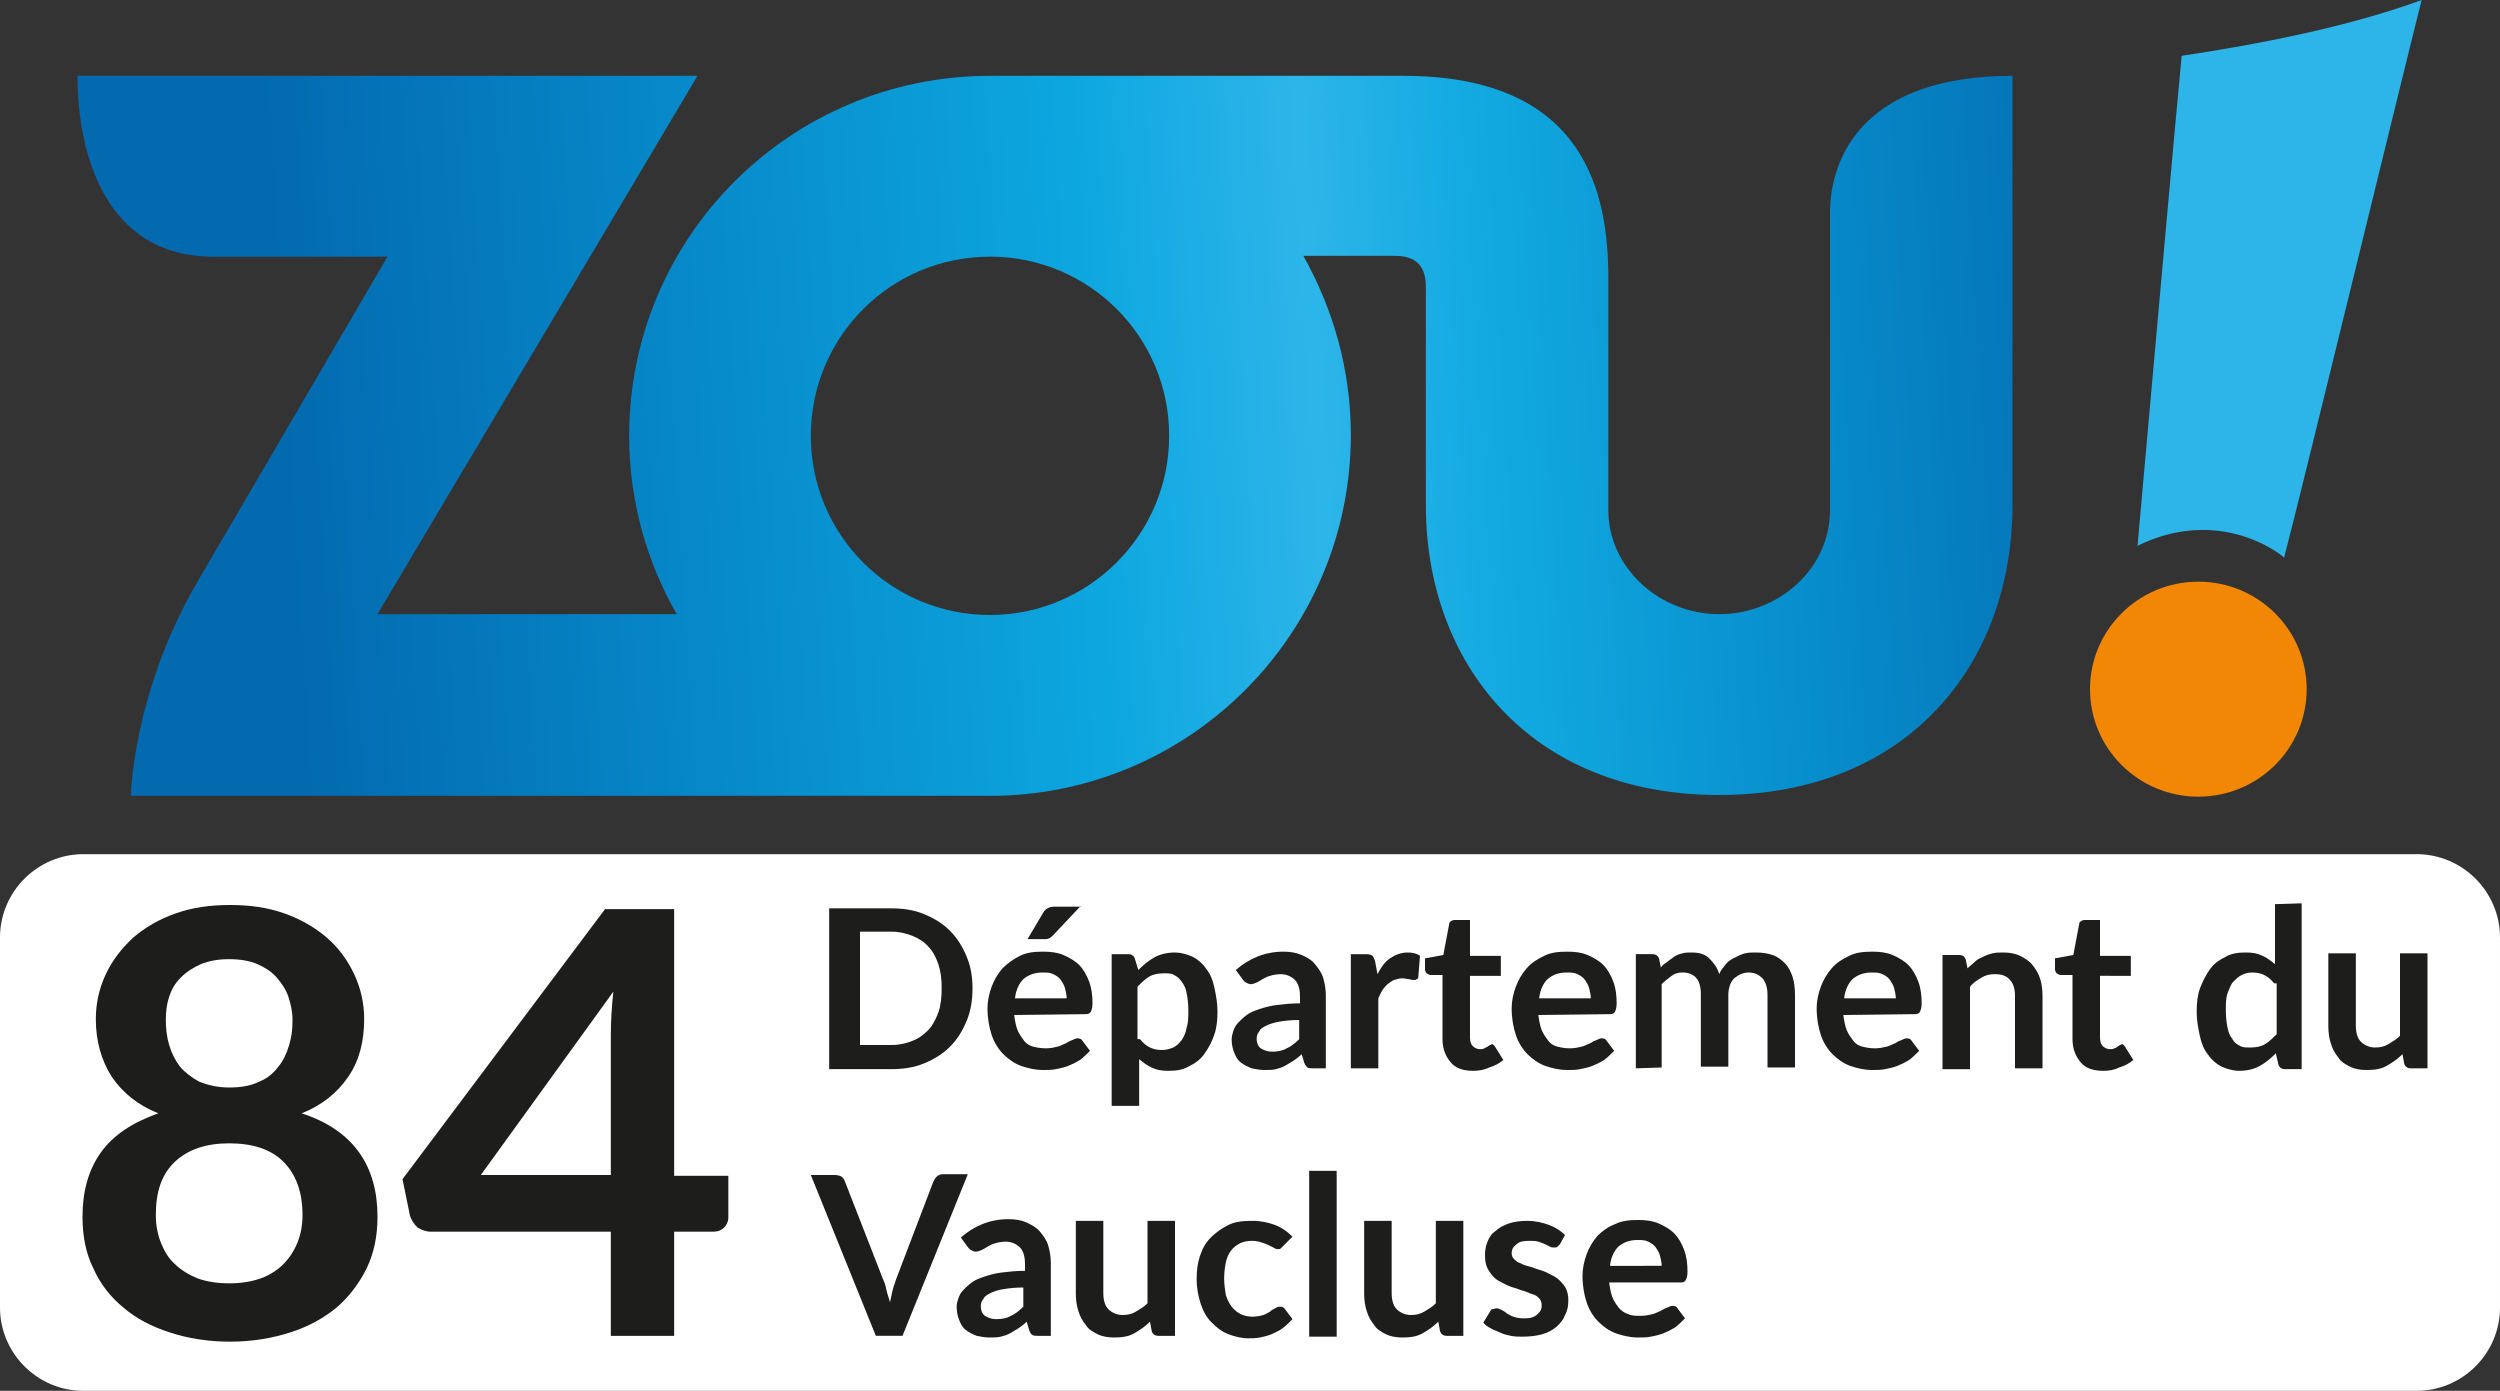 <?xml version="1.0" encoding="utf-8"?>
<!-- Generator: Adobe Illustrator 26.2.0, SVG Export Plug-In . SVG Version: 6.00 Build 0)  -->
<svg version="1.1" id="Calque_1" xmlns="http://www.w3.org/2000/svg" xmlns:xlink="http://www.w3.org/1999/xlink" x="0px" y="0px"
	 viewBox="0 0 300 166.9" style="enable-background:new 0 0 300 166.9;" xml:space="preserve">
<rect x="0" y="0" width="300" height="166.9" fill="#333333" stroke="none"/>
<style type="text/css">
	.st0{fill:#FFFFFF;}
	.st1{enable-background:new    ;}
	.st2{fill:#1D1D1B;}
	.st3{fill:#2DB5E9;}
	.st4{fill:url(#j_00000161632708838734369910000008733800607976619952_);}
	.st5{fill:#F18705;}
</style>
<g id="a">
</g>
<g id="b">
	<g id="c">
		<path class="st0" d="M10,102.5h280c5.5,0,10,4.5,10,10v44.4c0,5.5-4.5,10-10,10H10c-5.5,0-10-4.5-10-10v-44.4
			C0,107,4.5,102.5,10,102.5z"/>
	</g>
	<g id="d">
		<g id="e">
			<g class="st1">
				<path class="st2" d="M116.7,118.6c0,1.4-0.2,2.7-0.7,3.9c-0.5,1.2-1.1,2.2-2,3.1s-1.9,1.5-3.1,2c-1.2,0.5-2.5,0.7-4,0.7h-7.4
					V109h7.4c1.5,0,2.8,0.2,4,0.7s2.2,1.1,3.1,2s1.5,1.9,2,3.1S116.7,117.2,116.7,118.6z M113,118.6c0-1.1-0.1-2-0.4-2.9
					s-0.7-1.6-1.2-2.1c-0.5-0.6-1.2-1-1.9-1.3c-0.8-0.3-1.6-0.5-2.5-0.5h-3.8v13.6h3.8c0.9,0,1.8-0.2,2.5-0.5
					c0.8-0.3,1.4-0.8,1.9-1.3s0.9-1.3,1.2-2.1S113,119.6,113,118.6z"/>
			</g>
			<g class="st1">
				<path class="st2" d="M121.7,121.8c0.1,0.7,0.2,1.3,0.4,1.8s0.5,0.9,0.8,1.3s0.7,0.6,1.1,0.7s0.9,0.2,1.5,0.2s1-0.1,1.4-0.2
					s0.7-0.3,1-0.4c0.3-0.2,0.5-0.3,0.8-0.4c0.2-0.1,0.4-0.2,0.6-0.2c0.3,0,0.5,0.1,0.6,0.3l0.9,1.2c-0.4,0.4-0.8,0.8-1.2,1.1
					c-0.5,0.3-0.9,0.5-1.4,0.7c-0.5,0.2-1,0.3-1.5,0.4s-1,0.1-1.5,0.1c-1,0-1.8-0.2-2.7-0.5c-0.8-0.3-1.5-0.8-2.1-1.4
					s-1.1-1.4-1.4-2.3c-0.3-0.9-0.5-2-0.5-3.2c0-0.9,0.2-1.8,0.5-2.6s0.7-1.5,1.3-2.2c0.6-0.6,1.3-1.1,2.1-1.5s1.7-0.5,2.8-0.5
					c0.9,0,1.7,0.1,2.4,0.4s1.4,0.7,1.9,1.2s0.9,1.2,1.2,2s0.4,1.7,0.4,2.6c0,0.5-0.1,0.8-0.2,1s-0.3,0.3-0.6,0.3L121.7,121.8
					L121.7,121.8z M128,119.8c0-0.4-0.1-0.8-0.2-1.2c-0.1-0.4-0.3-0.7-0.5-1s-0.5-0.5-0.9-0.7s-0.8-0.2-1.3-0.2
					c-1,0-1.7,0.3-2.3,0.8c-0.5,0.5-0.9,1.3-1,2.3L128,119.8L128,119.8z M129.7,108.7l-3.3,3.5c-0.2,0.2-0.3,0.3-0.5,0.4
					s-0.4,0.1-0.6,0.1h-2l1.9-3.2c0.1-0.2,0.3-0.4,0.5-0.5s0.4-0.2,0.8-0.2h3.2V108.7z"/>
				<path class="st2" d="M136.6,116.4c0.6-0.6,1.2-1.1,1.9-1.5s1.6-0.6,2.5-0.6c0.7,0,1.4,0.2,2.1,0.5c0.6,0.3,1.2,0.8,1.6,1.4
					c0.5,0.6,0.8,1.3,1,2.2s0.4,1.9,0.4,3c0,1-0.1,2-0.4,2.8c-0.3,0.9-0.7,1.6-1.2,2.3s-1.1,1.1-1.9,1.5c-0.7,0.4-1.5,0.5-2.4,0.5
					c-0.8,0-1.4-0.1-2-0.4c-0.5-0.2-1-0.6-1.5-1v5.6h-3.3v-18.2h2c0.4,0,0.7,0.2,0.8,0.6L136.6,116.4z M136.8,124.7
					c0.4,0.5,0.8,0.8,1.2,1s0.9,0.3,1.4,0.3s0.9-0.1,1.4-0.3c0.4-0.2,0.7-0.5,1-0.9s0.5-0.9,0.6-1.5c0.2-0.6,0.2-1.3,0.2-2.1
					c0-0.8-0.1-1.5-0.2-2c-0.1-0.6-0.3-1-0.6-1.4c-0.2-0.3-0.5-0.6-0.9-0.8c-0.3-0.2-0.7-0.2-1.2-0.2c-0.7,0-1.3,0.1-1.8,0.4
					s-0.9,0.7-1.4,1.2v6.3H136.8z"/>
				<path class="st2" d="M148.3,116.4c1.6-1.4,3.5-2.2,5.7-2.2c0.8,0,1.5,0.1,2.2,0.4s1.2,0.6,1.6,1.1s0.8,1,1,1.7s0.3,1.4,0.3,2.1
					v8.7h-1.5c-0.3,0-0.6,0-0.7-0.1s-0.3-0.3-0.4-0.6l-0.3-1c-0.3,0.3-0.7,0.6-1,0.8c-0.3,0.2-0.7,0.4-1,0.6
					c-0.4,0.2-0.7,0.3-1.1,0.4s-0.9,0.1-1.3,0.1c-0.6,0-1.1-0.1-1.6-0.2c-0.5-0.2-0.9-0.4-1.3-0.7s-0.6-0.7-0.8-1.2s-0.3-1-0.3-1.6
					c0-0.3,0.1-0.7,0.2-1s0.3-0.7,0.6-1s0.6-0.6,1-0.9s0.9-0.5,1.5-0.7s1.3-0.4,2.1-0.5s1.7-0.2,2.8-0.2v-0.8c0-0.9-0.2-1.6-0.6-2
					c-0.4-0.4-1-0.7-1.7-0.7c-0.5,0-1,0.1-1.3,0.2c-0.4,0.1-0.7,0.3-0.9,0.4c-0.3,0.2-0.5,0.3-0.7,0.4s-0.5,0.2-0.7,0.2
					s-0.4-0.1-0.6-0.2c-0.2-0.1-0.3-0.3-0.4-0.4L148.3,116.4z M155.9,122.4c-1,0-1.8,0.1-2.4,0.2s-1.2,0.3-1.6,0.5
					c-0.4,0.2-0.7,0.4-0.8,0.7c-0.2,0.2-0.3,0.5-0.3,0.8c0,0.6,0.2,1,0.5,1.2s0.8,0.4,1.3,0.4c0.7,0,1.3-0.1,1.8-0.4
					c0.5-0.2,1-0.6,1.5-1.1V122.4z"/>
				<path class="st2" d="M165.3,116.9c0.4-0.8,0.9-1.5,1.5-1.9s1.3-0.7,2.1-0.7c0.6,0,1.1,0.1,1.5,0.4l-0.2,2.5
					c0,0.2-0.1,0.3-0.2,0.3c-0.1,0.1-0.2,0.1-0.3,0.1s-0.3,0-0.6-0.1c-0.3,0-0.5-0.1-0.8-0.1c-0.4,0-0.7,0.1-1,0.2s-0.5,0.3-0.8,0.5
					c-0.2,0.2-0.4,0.4-0.6,0.7s-0.3,0.6-0.5,1v8.4h-3.3v-13.7h1.9c0.3,0,0.6,0.1,0.7,0.2s0.2,0.3,0.3,0.6L165.3,116.9z"/>
			</g>
			<g class="st1">
				<path class="st2" d="M176.8,128.5c-1.2,0-2.1-0.3-2.7-1s-1-1.6-1-2.8V117h-1.4c-0.2,0-0.3-0.1-0.5-0.2c-0.1-0.1-0.2-0.3-0.2-0.5
					V115l2.2-0.4l0.7-3.7c0-0.2,0.1-0.3,0.3-0.4c0.1-0.1,0.3-0.1,0.5-0.1h1.7v4.3h3.7v2.4h-3.7v7.4c0,0.4,0.1,0.8,0.3,1
					s0.5,0.4,0.9,0.4c0.2,0,0.4,0,0.5-0.1s0.3-0.1,0.4-0.2c0.1-0.1,0.2-0.1,0.3-0.2c0.1,0,0.2-0.1,0.2-0.1c0.1,0,0.2,0,0.2,0.1
					c0.1,0,0.1,0.1,0.2,0.2l1,1.6c-0.5,0.4-1,0.7-1.7,0.9C178.1,128.4,177.4,128.5,176.8,128.5z"/>
			</g>
			<g class="st1">
				<path class="st2" d="M184.6,121.8c0.1,0.7,0.2,1.3,0.4,1.8s0.5,0.9,0.8,1.3s0.7,0.6,1.1,0.7s0.9,0.2,1.5,0.2
					c0.5,0,1-0.1,1.4-0.2s0.7-0.3,1-0.4c0.3-0.2,0.5-0.3,0.8-0.4c0.2-0.1,0.4-0.2,0.6-0.2c0.3,0,0.5,0.1,0.6,0.3l0.9,1.2
					c-0.4,0.4-0.8,0.8-1.2,1.1c-0.5,0.3-0.9,0.5-1.4,0.7c-0.5,0.2-1,0.3-1.5,0.4s-1,0.1-1.5,0.1c-1,0-1.8-0.2-2.7-0.5
					c-0.8-0.3-1.5-0.8-2.1-1.4s-1.1-1.4-1.4-2.3c-0.3-0.9-0.5-2-0.5-3.2c0-0.9,0.2-1.8,0.5-2.6s0.7-1.5,1.3-2.2s1.3-1.1,2.1-1.5
					s1.7-0.5,2.8-0.5c0.9,0,1.7,0.1,2.4,0.4s1.4,0.7,1.9,1.2s0.9,1.2,1.2,2s0.4,1.7,0.4,2.6c0,0.5-0.1,0.8-0.2,1s-0.3,0.3-0.6,0.3
					L184.6,121.8L184.6,121.8z M190.9,119.8c0-0.4-0.1-0.8-0.2-1.2s-0.3-0.7-0.5-1s-0.5-0.5-0.9-0.7s-0.8-0.2-1.3-0.2
					c-1,0-1.7,0.3-2.3,0.8c-0.5,0.5-0.9,1.3-1,2.3L190.9,119.8L190.9,119.8z"/>
				<path class="st2" d="M196.3,128.2v-13.7h2c0.4,0,0.7,0.2,0.8,0.6l0.2,1c0.2-0.3,0.5-0.5,0.8-0.7s0.5-0.4,0.8-0.6s0.6-0.3,1-0.4
					c0.3-0.1,0.7-0.1,1.1-0.1c0.9,0,1.6,0.2,2.1,0.7s1,1.1,1.2,1.9c0.2-0.5,0.5-0.8,0.8-1.2s0.7-0.6,1.1-0.8
					c0.4-0.2,0.8-0.4,1.2-0.5s0.9-0.1,1.3-0.1c0.8,0,1.4,0.1,2,0.3c0.6,0.2,1.1,0.6,1.5,1s0.7,1,0.9,1.6c0.2,0.6,0.3,1.4,0.3,2.2
					v8.7h-3.3v-8.7c0-0.9-0.2-1.5-0.6-2c-0.4-0.4-0.9-0.7-1.7-0.7c-0.3,0-0.7,0.1-0.9,0.2c-0.3,0.1-0.5,0.3-0.8,0.5
					c-0.2,0.2-0.4,0.5-0.5,0.8s-0.2,0.7-0.2,1.1v8.7h-3.3v-8.7c0-0.9-0.2-1.6-0.6-2s-0.9-0.6-1.6-0.6c-0.5,0-0.9,0.1-1.3,0.4
					s-0.8,0.6-1.2,1v10L196.3,128.2L196.3,128.2z"/>
				<path class="st2" d="M221.2,121.8c0.1,0.7,0.2,1.3,0.4,1.8c0.2,0.5,0.5,0.9,0.8,1.3s0.7,0.6,1.1,0.7s0.9,0.2,1.5,0.2
					c0.5,0,1-0.1,1.4-0.2s0.7-0.3,1-0.4c0.3-0.2,0.5-0.3,0.8-0.4c0.2-0.1,0.4-0.2,0.6-0.2c0.3,0,0.5,0.1,0.6,0.3l0.9,1.2
					c-0.4,0.4-0.8,0.8-1.2,1.1c-0.5,0.3-0.9,0.5-1.4,0.7c-0.5,0.2-1,0.3-1.5,0.4s-1,0.1-1.5,0.1c-1,0-1.8-0.2-2.7-0.5
					c-0.8-0.3-1.5-0.8-2.1-1.4s-1.1-1.4-1.4-2.3s-0.5-2-0.5-3.2c0-0.9,0.2-1.8,0.5-2.6s0.7-1.5,1.3-2.2s1.3-1.1,2.1-1.5
					c0.8-0.4,1.7-0.5,2.8-0.5c0.9,0,1.7,0.1,2.4,0.4s1.4,0.7,1.9,1.2s0.9,1.2,1.2,2c0.3,0.8,0.4,1.7,0.4,2.6c0,0.5-0.1,0.8-0.2,1
					s-0.3,0.3-0.6,0.3L221.2,121.8L221.2,121.8z M227.5,119.8c0-0.4-0.1-0.8-0.2-1.2s-0.3-0.7-0.5-1s-0.5-0.5-0.9-0.7
					s-0.8-0.2-1.3-0.2c-1,0-1.7,0.3-2.3,0.8c-0.5,0.5-0.9,1.3-1,2.3L227.5,119.8L227.5,119.8z"/>
			</g>
			<g class="st1">
				<path class="st2" d="M236.1,116.2c0.3-0.3,0.6-0.5,0.9-0.8s0.6-0.4,1-0.6s0.7-0.3,1.1-0.4s0.8-0.1,1.3-0.1c0.7,0,1.4,0.1,2,0.4
					s1.1,0.6,1.5,1.1s0.7,1,0.9,1.6c0.2,0.6,0.3,1.3,0.3,2.1v8.7h-3.3v-8.7c0-0.8-0.2-1.5-0.6-1.9c-0.4-0.5-1-0.7-1.8-0.7
					c-0.6,0-1.1,0.1-1.6,0.4s-1,0.6-1.4,1.1v9.9h-3.3v-13.7h2c0.4,0,0.7,0.2,0.8,0.6L236.1,116.2z"/>
			</g>
			<g class="st1">
				<path class="st2" d="M252.4,128.5c-1.2,0-2.1-0.3-2.7-1s-1-1.6-1-2.8V117h-1.4c-0.2,0-0.3-0.1-0.5-0.2c-0.1-0.1-0.2-0.3-0.2-0.5
					V115l2.2-0.4l0.7-3.7c0-0.2,0.1-0.3,0.3-0.4c0.1-0.1,0.3-0.1,0.5-0.1h1.7v4.3h3.7v2.4H252v7.4c0,0.4,0.1,0.8,0.3,1
					s0.5,0.4,0.9,0.4c0.2,0,0.4,0,0.5-0.1c0.1,0,0.3-0.1,0.4-0.2s0.2-0.1,0.3-0.2c0.1,0,0.2-0.1,0.2-0.1c0.1,0,0.2,0,0.2,0.1
					c0.1,0,0.1,0.1,0.2,0.2l1,1.6c-0.5,0.4-1,0.7-1.7,0.9C253.7,128.4,253.1,128.5,252.4,128.5z"/>
				<path class="st2" d="M276.2,108.4v19.9h-2c-0.4,0-0.7-0.2-0.8-0.6l-0.3-1.3c-0.6,0.6-1.2,1.1-1.9,1.5c-0.7,0.4-1.6,0.6-2.5,0.6
					c-0.7,0-1.4-0.2-2.1-0.5c-0.6-0.3-1.2-0.8-1.6-1.4c-0.5-0.6-0.8-1.3-1-2.2s-0.4-1.9-0.4-3c0-1,0.1-2,0.4-2.8s0.7-1.6,1.2-2.3
					s1.1-1.1,1.9-1.5c0.7-0.4,1.5-0.5,2.4-0.5c0.8,0,1.4,0.1,2,0.4c0.5,0.2,1,0.6,1.5,1v-7.2L276.2,108.4L276.2,108.4z M272.9,118
					c-0.4-0.5-0.8-0.8-1.2-1c-0.4-0.2-0.9-0.3-1.4-0.3s-0.9,0.1-1.3,0.3c-0.4,0.2-0.7,0.5-1,0.8s-0.5,0.9-0.7,1.4
					c-0.2,0.6-0.2,1.3-0.2,2.1c0,0.8,0.1,1.5,0.2,2c0.1,0.6,0.3,1,0.6,1.4c0.2,0.4,0.5,0.6,0.9,0.8c0.3,0.2,0.7,0.2,1.2,0.2
					c0.7,0,1.3-0.1,1.8-0.4s0.9-0.7,1.4-1.2V118H272.9z"/>
				<path class="st2" d="M291.3,114.5v13.7h-2c-0.4,0-0.7-0.2-0.8-0.6l-0.2-1.1c-0.6,0.6-1.2,1-1.9,1.4c-0.7,0.4-1.5,0.5-2.4,0.5
					c-0.7,0-1.4-0.1-2-0.4c-0.6-0.3-1.1-0.6-1.4-1.1c-0.4-0.5-0.7-1-0.9-1.7c-0.2-0.6-0.3-1.3-0.3-2.1v-8.7h3.3v8.7
					c0,0.8,0.2,1.5,0.6,1.9s1,0.7,1.7,0.7c0.6,0,1.1-0.1,1.6-0.4s1-0.6,1.4-1v-9.9h3.3V114.5z"/>
			</g>
			<g class="st1">
				<path class="st2" d="M116.1,141l-7.8,19.3h-3.2L97.3,141h2.9c0.3,0,0.6,0.1,0.8,0.2c0.2,0.2,0.3,0.3,0.4,0.6l4.6,11.8
					c0.2,0.4,0.3,0.8,0.4,1.3s0.3,0.9,0.4,1.4c0.1-0.5,0.2-1,0.3-1.4c0.1-0.5,0.3-0.9,0.4-1.3l4.5-11.8c0.1-0.2,0.2-0.4,0.4-0.6
					c0.2-0.2,0.5-0.3,0.8-0.3h2.9V141z"/>
			</g>
			<g class="st1">
				<path class="st2" d="M115.3,148.5c1.6-1.4,3.5-2.2,5.7-2.2c0.8,0,1.5,0.1,2.2,0.4c0.6,0.3,1.2,0.6,1.6,1.1c0.4,0.5,0.8,1,1,1.7
					s0.3,1.4,0.3,2.1v8.7h-1.5c-0.3,0-0.6,0-0.7-0.1c-0.2-0.1-0.3-0.3-0.4-0.6l-0.3-1c-0.3,0.3-0.7,0.6-1,0.8s-0.7,0.4-1,0.6
					c-0.4,0.2-0.7,0.3-1.1,0.4c-0.4,0.1-0.9,0.1-1.3,0.1c-0.6,0-1.1-0.1-1.6-0.2c-0.5-0.2-0.9-0.4-1.3-0.7c-0.4-0.3-0.6-0.7-0.8-1.2
					s-0.3-1-0.3-1.6c0-0.3,0.1-0.7,0.2-1c0.1-0.3,0.3-0.7,0.6-1s0.6-0.6,1-0.9c0.4-0.3,0.9-0.5,1.5-0.7s1.3-0.4,2.1-0.5
					s1.7-0.2,2.8-0.2v-0.8c0-0.9-0.2-1.6-0.6-2c-0.4-0.4-1-0.7-1.7-0.7c-0.5,0-1,0.1-1.3,0.2c-0.4,0.1-0.7,0.3-0.9,0.4
					c-0.3,0.2-0.5,0.3-0.7,0.4c-0.2,0.1-0.5,0.2-0.7,0.2s-0.4-0.1-0.6-0.2c-0.2-0.1-0.3-0.3-0.4-0.4L115.3,148.5z M122.8,154.5
					c-1,0-1.8,0.1-2.4,0.2c-0.7,0.1-1.2,0.3-1.6,0.5s-0.7,0.4-0.8,0.7c-0.2,0.2-0.3,0.5-0.3,0.8c0,0.6,0.2,1,0.5,1.2
					s0.8,0.4,1.3,0.4c0.7,0,1.3-0.1,1.8-0.4c0.5-0.2,1-0.6,1.5-1.1V154.5z"/>
				<path class="st2" d="M141,146.6v13.7h-2c-0.4,0-0.7-0.2-0.8-0.6l-0.2-1.1c-0.6,0.6-1.2,1-1.9,1.4s-1.5,0.5-2.4,0.5
					c-0.7,0-1.4-0.1-2-0.4c-0.6-0.3-1.1-0.6-1.4-1.1c-0.4-0.5-0.7-1-0.9-1.7c-0.2-0.6-0.3-1.3-0.3-2.1v-8.7h3.3v8.7
					c0,0.8,0.2,1.5,0.6,1.9s1,0.7,1.7,0.7c0.6,0,1.1-0.1,1.6-0.4c0.5-0.3,1-0.6,1.4-1v-9.9h3.3V146.6z"/>
				<path class="st2" d="M154,149.5c-0.1,0.1-0.2,0.2-0.3,0.3s-0.2,0.1-0.4,0.1s-0.3-0.1-0.5-0.2s-0.4-0.2-0.6-0.3s-0.5-0.2-0.8-0.3
					s-0.7-0.2-1.1-0.2c-0.6,0-1.1,0.1-1.5,0.3s-0.8,0.5-1.1,0.9s-0.5,0.9-0.6,1.4s-0.2,1.2-0.2,1.9s0.1,1.4,0.2,2
					c0.2,0.6,0.4,1,0.7,1.4s0.7,0.7,1.1,0.9c0.4,0.2,0.9,0.3,1.4,0.3s1-0.1,1.3-0.2c0.3-0.1,0.6-0.3,0.8-0.4
					c0.2-0.2,0.4-0.3,0.6-0.4s0.3-0.2,0.6-0.2s0.5,0.1,0.6,0.3l0.9,1.2c-0.4,0.4-0.8,0.8-1.2,1.1s-0.9,0.5-1.3,0.7
					c-0.5,0.2-0.9,0.3-1.4,0.4c-0.5,0.1-1,0.1-1.4,0.1c-0.8,0-1.6-0.2-2.4-0.5s-1.4-0.8-2-1.4c-0.6-0.6-1-1.3-1.3-2.2
					s-0.5-1.9-0.5-3c0-1,0.1-1.9,0.4-2.8c0.3-0.9,0.7-1.6,1.3-2.2c0.6-0.6,1.3-1.1,2.1-1.5s1.8-0.5,2.9-0.5c1,0,1.9,0.2,2.7,0.5
					s1.5,0.8,2.1,1.4L154,149.5z"/>
				<path class="st2" d="M160.4,140.5v19.9h-3.3v-19.9H160.4z"/>
				<path class="st2" d="M175.6,146.6v13.7h-2c-0.4,0-0.7-0.2-0.8-0.6l-0.2-1.1c-0.6,0.6-1.2,1-1.9,1.4s-1.5,0.5-2.4,0.5
					c-0.7,0-1.4-0.1-2-0.4c-0.6-0.3-1.1-0.6-1.4-1.1c-0.4-0.5-0.7-1-0.9-1.7c-0.2-0.6-0.3-1.3-0.3-2.1v-8.7h3.3v8.7
					c0,0.8,0.2,1.5,0.6,1.9s1,0.7,1.7,0.7c0.6,0,1.1-0.1,1.6-0.4c0.5-0.3,1-0.6,1.4-1v-9.9h3.3V146.6z"/>
				<path class="st2" d="M187.2,149.3c-0.1,0.1-0.2,0.2-0.3,0.3s-0.2,0.1-0.4,0.1s-0.3,0-0.5-0.1s-0.4-0.2-0.6-0.3
					c-0.2-0.1-0.5-0.2-0.8-0.3s-0.7-0.1-1.1-0.1c-0.7,0-1.2,0.1-1.5,0.4c-0.4,0.3-0.6,0.6-0.6,1.1c0,0.3,0.1,0.5,0.3,0.7
					s0.4,0.4,0.8,0.5c0.3,0.2,0.7,0.3,1.1,0.4c0.4,0.1,0.8,0.3,1.2,0.4s0.8,0.3,1.2,0.5s0.8,0.4,1.1,0.7s0.6,0.6,0.8,1
					s0.3,0.9,0.3,1.4c0,0.7-0.1,1.3-0.4,1.8c-0.2,0.6-0.6,1-1,1.4c-0.5,0.4-1,0.7-1.7,0.9s-1.5,0.3-2.4,0.3c-0.5,0-0.9,0-1.4-0.1
					s-0.9-0.2-1.3-0.4c-0.4-0.2-0.8-0.3-1.1-0.5c-0.4-0.2-0.7-0.4-0.9-0.7l0.8-1.3c0.1-0.2,0.2-0.3,0.3-0.3s0.3-0.1,0.5-0.1
					s0.4,0.1,0.6,0.2s0.4,0.2,0.6,0.4c0.2,0.1,0.5,0.3,0.8,0.4s0.7,0.2,1.2,0.2c0.4,0,0.7,0,1-0.1s0.5-0.2,0.7-0.4s0.3-0.3,0.4-0.5
					c0.1-0.2,0.1-0.4,0.1-0.6c0-0.3-0.1-0.6-0.3-0.8s-0.4-0.4-0.8-0.5s-0.7-0.3-1.1-0.4c-0.4-0.1-0.8-0.3-1.2-0.4s-0.8-0.3-1.2-0.5
					s-0.8-0.4-1.1-0.7s-0.6-0.7-0.8-1.1c-0.2-0.4-0.3-0.9-0.3-1.6c0-0.6,0.1-1.1,0.3-1.6s0.5-1,1-1.3c0.4-0.4,1-0.7,1.6-0.9
					s1.4-0.3,2.2-0.3c0.9,0,1.8,0.2,2.6,0.5s1.4,0.7,1.9,1.2L187.2,149.3z"/>
				<path class="st2" d="M193.1,153.9c0.1,0.7,0.2,1.3,0.4,1.8s0.5,0.9,0.8,1.3c0.3,0.3,0.7,0.6,1.1,0.7c0.4,0.2,0.9,0.2,1.5,0.2
					c0.5,0,1-0.1,1.4-0.2s0.7-0.3,1-0.4c0.3-0.2,0.5-0.3,0.8-0.4c0.2-0.1,0.4-0.2,0.6-0.2c0.3,0,0.5,0.1,0.6,0.3l0.9,1.2
					c-0.4,0.4-0.8,0.8-1.2,1.1c-0.5,0.3-0.9,0.5-1.4,0.7s-1,0.3-1.5,0.4c-0.5,0.1-1,0.1-1.5,0.1c-1,0-1.8-0.2-2.7-0.5
					c-0.8-0.3-1.5-0.8-2.1-1.4c-0.6-0.6-1.1-1.4-1.4-2.3c-0.3-0.9-0.5-2-0.5-3.2c0-0.9,0.2-1.8,0.5-2.6s0.7-1.5,1.3-2.2
					c0.6-0.6,1.3-1.1,2.1-1.4c0.8-0.4,1.7-0.5,2.8-0.5c0.9,0,1.7,0.1,2.4,0.4c0.7,0.3,1.4,0.7,1.9,1.2s0.9,1.2,1.2,2
					c0.3,0.8,0.4,1.7,0.4,2.6c0,0.5-0.1,0.8-0.2,1s-0.3,0.3-0.6,0.3L193.1,153.9L193.1,153.9z M199.4,151.9c0-0.4-0.1-0.8-0.2-1.2
					c-0.1-0.4-0.3-0.7-0.5-1s-0.5-0.5-0.9-0.7s-0.8-0.2-1.3-0.2c-1,0-1.7,0.3-2.3,0.8c-0.5,0.5-0.9,1.3-1,2.3L199.4,151.9
					L199.4,151.9z"/>
			</g>
			<g class="st1">
				<path class="st2" d="M36.2,133.6c3.1,1,5.4,2.6,6.9,4.7c1.5,2.1,2.2,4.7,2.2,7.7c0,2.3-0.4,4.3-1.3,6.2
					c-0.9,1.8-2.1,3.4-3.6,4.7c-1.6,1.3-3.4,2.3-5.6,3s-4.6,1.1-7.2,1.1s-5.1-0.4-7.2-1.1c-2.2-0.7-4.1-1.7-5.6-3
					c-1.6-1.3-2.8-2.9-3.6-4.7c-0.9-1.8-1.3-3.9-1.3-6.2c0-3,0.7-5.6,2.2-7.7c1.5-2.1,3.8-3.6,6.9-4.7c-2.5-1-4.3-2.5-5.6-4.4
					c-1.2-1.9-1.9-4.2-1.9-6.9c0-1.9,0.4-3.7,1.2-5.4c0.8-1.7,1.9-3.1,3.3-4.4c1.4-1.2,3.1-2.2,5.1-2.9c2-0.7,4.1-1,6.5-1
					s4.5,0.3,6.5,1s3.7,1.7,5.1,2.9c1.4,1.2,2.5,2.7,3.3,4.4c0.8,1.7,1.2,3.5,1.2,5.4c0,2.7-0.6,5-1.9,6.9
					C40.5,131.1,38.7,132.6,36.2,133.6z M27.5,154c1.4,0,2.7-0.2,3.8-0.6c1.1-0.4,2-1,2.7-1.7s1.3-1.6,1.7-2.6
					c0.4-1,0.6-2.1,0.6-3.3c0-2.8-0.8-4.9-2.3-6.4s-3.7-2.2-6.5-2.2c-2.7,0-4.9,0.7-6.5,2.2s-2.3,3.6-2.3,6.4c0,1.2,0.2,2.3,0.6,3.3
					s0.9,1.9,1.7,2.6c0.7,0.7,1.7,1.3,2.7,1.7C24.8,153.8,26.1,154,27.5,154z M27.5,115.1c-1.3,0-2.4,0.2-3.4,0.6
					c-0.9,0.4-1.7,0.9-2.4,1.6s-1.1,1.4-1.4,2.3s-0.4,1.8-0.4,2.8s0.1,2,0.4,3s0.7,1.8,1.3,2.6c0.6,0.7,1.4,1.3,2.3,1.8
					c1,0.4,2.2,0.7,3.6,0.7s2.6-0.2,3.6-0.7c1-0.4,1.7-1,2.3-1.8c0.6-0.7,1-1.6,1.3-2.6s0.4-1.9,0.4-3c0-1-0.2-1.9-0.5-2.8
					s-0.8-1.6-1.4-2.3c-0.6-0.7-1.4-1.2-2.3-1.6C30,115.3,28.8,115.1,27.5,115.1z"/>
				<path class="st2" d="M87.4,141v5.1c0,0.5-0.2,0.9-0.5,1.2s-0.7,0.5-1.3,0.5h-4.7v12.5h-7.6v-12.5H51.7c-0.6,0-1.1-0.2-1.6-0.5
					c-0.4-0.4-0.7-0.8-0.9-1.4l-0.9-4.4l24.3-32.4h8.3v32h6.5V141z M73.3,141v-16.8c0-1.6,0.1-3.3,0.3-5.2l-15.9,22H73.3z"/>
			</g>
		</g>
	</g>
	<g id="f">
		<g id="g">
			<path id="h" class="st3" d="M256.5,65.5c8.1-4,14.9-0.8,17.6,1.4C276.4,58.1,289,6.2,290.6,0c-8.7,3.2-19.5,5.3-28.8,6.7
				C261.2,12.7,257.8,51.1,256.5,65.5z"/>
			
				<linearGradient id="j_00000007396977635757391810000013195253638242953381_" gradientUnits="userSpaceOnUse" x1="34.291" y1="111.929" x2="259.351" y2="125.689" gradientTransform="matrix(1 0 0 -1 0 168.72)">
				<stop  offset="0" style="stop-color:#036AAF"/>
				<stop  offset="0.19" style="stop-color:#0685C6"/>
				<stop  offset="0.43" style="stop-color:#0DA7E0"/>
				<stop  offset="0.55" style="stop-color:#2DB5E9"/>
				<stop  offset="0.64" style="stop-color:#12AAE1"/>
				<stop  offset="0.8" style="stop-color:#078ECD"/>
				<stop  offset="1" style="stop-color:#036AAF"/>
			</linearGradient>
			<path id="j" style="fill:url(#j_00000007396977635757391810000013195253638242953381_);" d="M219.6,25.6L219.6,25.6
				c0,4,0,35.6,0,35.6c0,7.1-6.2,12.5-13.3,12.5S193,68.2,193,61.2V33.4c0-10-2.6-24.3-24.6-24.3h-49.6c-23.9,0-43.3,19.3-43.3,43.2
				c0,7.8,2.1,15.1,5.7,21.4H45.3L83.7,9.1H9.3c0,9.1,3.2,21.7,16.3,21.7h20.9l-22.8,39c-7.8,13.4-8,25.7-8,25.7h103.1
				c23.9,0,43.3-19.4,43.3-43.3c0-7.8-2.1-15.1-5.7-21.5h11c2.6,0,3.7,1.3,3.7,3.7v26.2c0,19,12.5,34.8,35.2,34.8
				s35.2-15.8,35.2-34.8V9.1C223.8,9.1,219.6,18.7,219.6,25.6z M118.8,73.8c-11.9,0-21.5-9.6-21.5-21.5s9.6-21.5,21.5-21.5
				s21.5,9.6,21.5,21.5S130.6,73.8,118.8,73.8z"/>
			<ellipse class="st5" cx="263.8" cy="82.7" rx="13" ry="12.9"/>
		</g>
	</g>
</g>
</svg>
